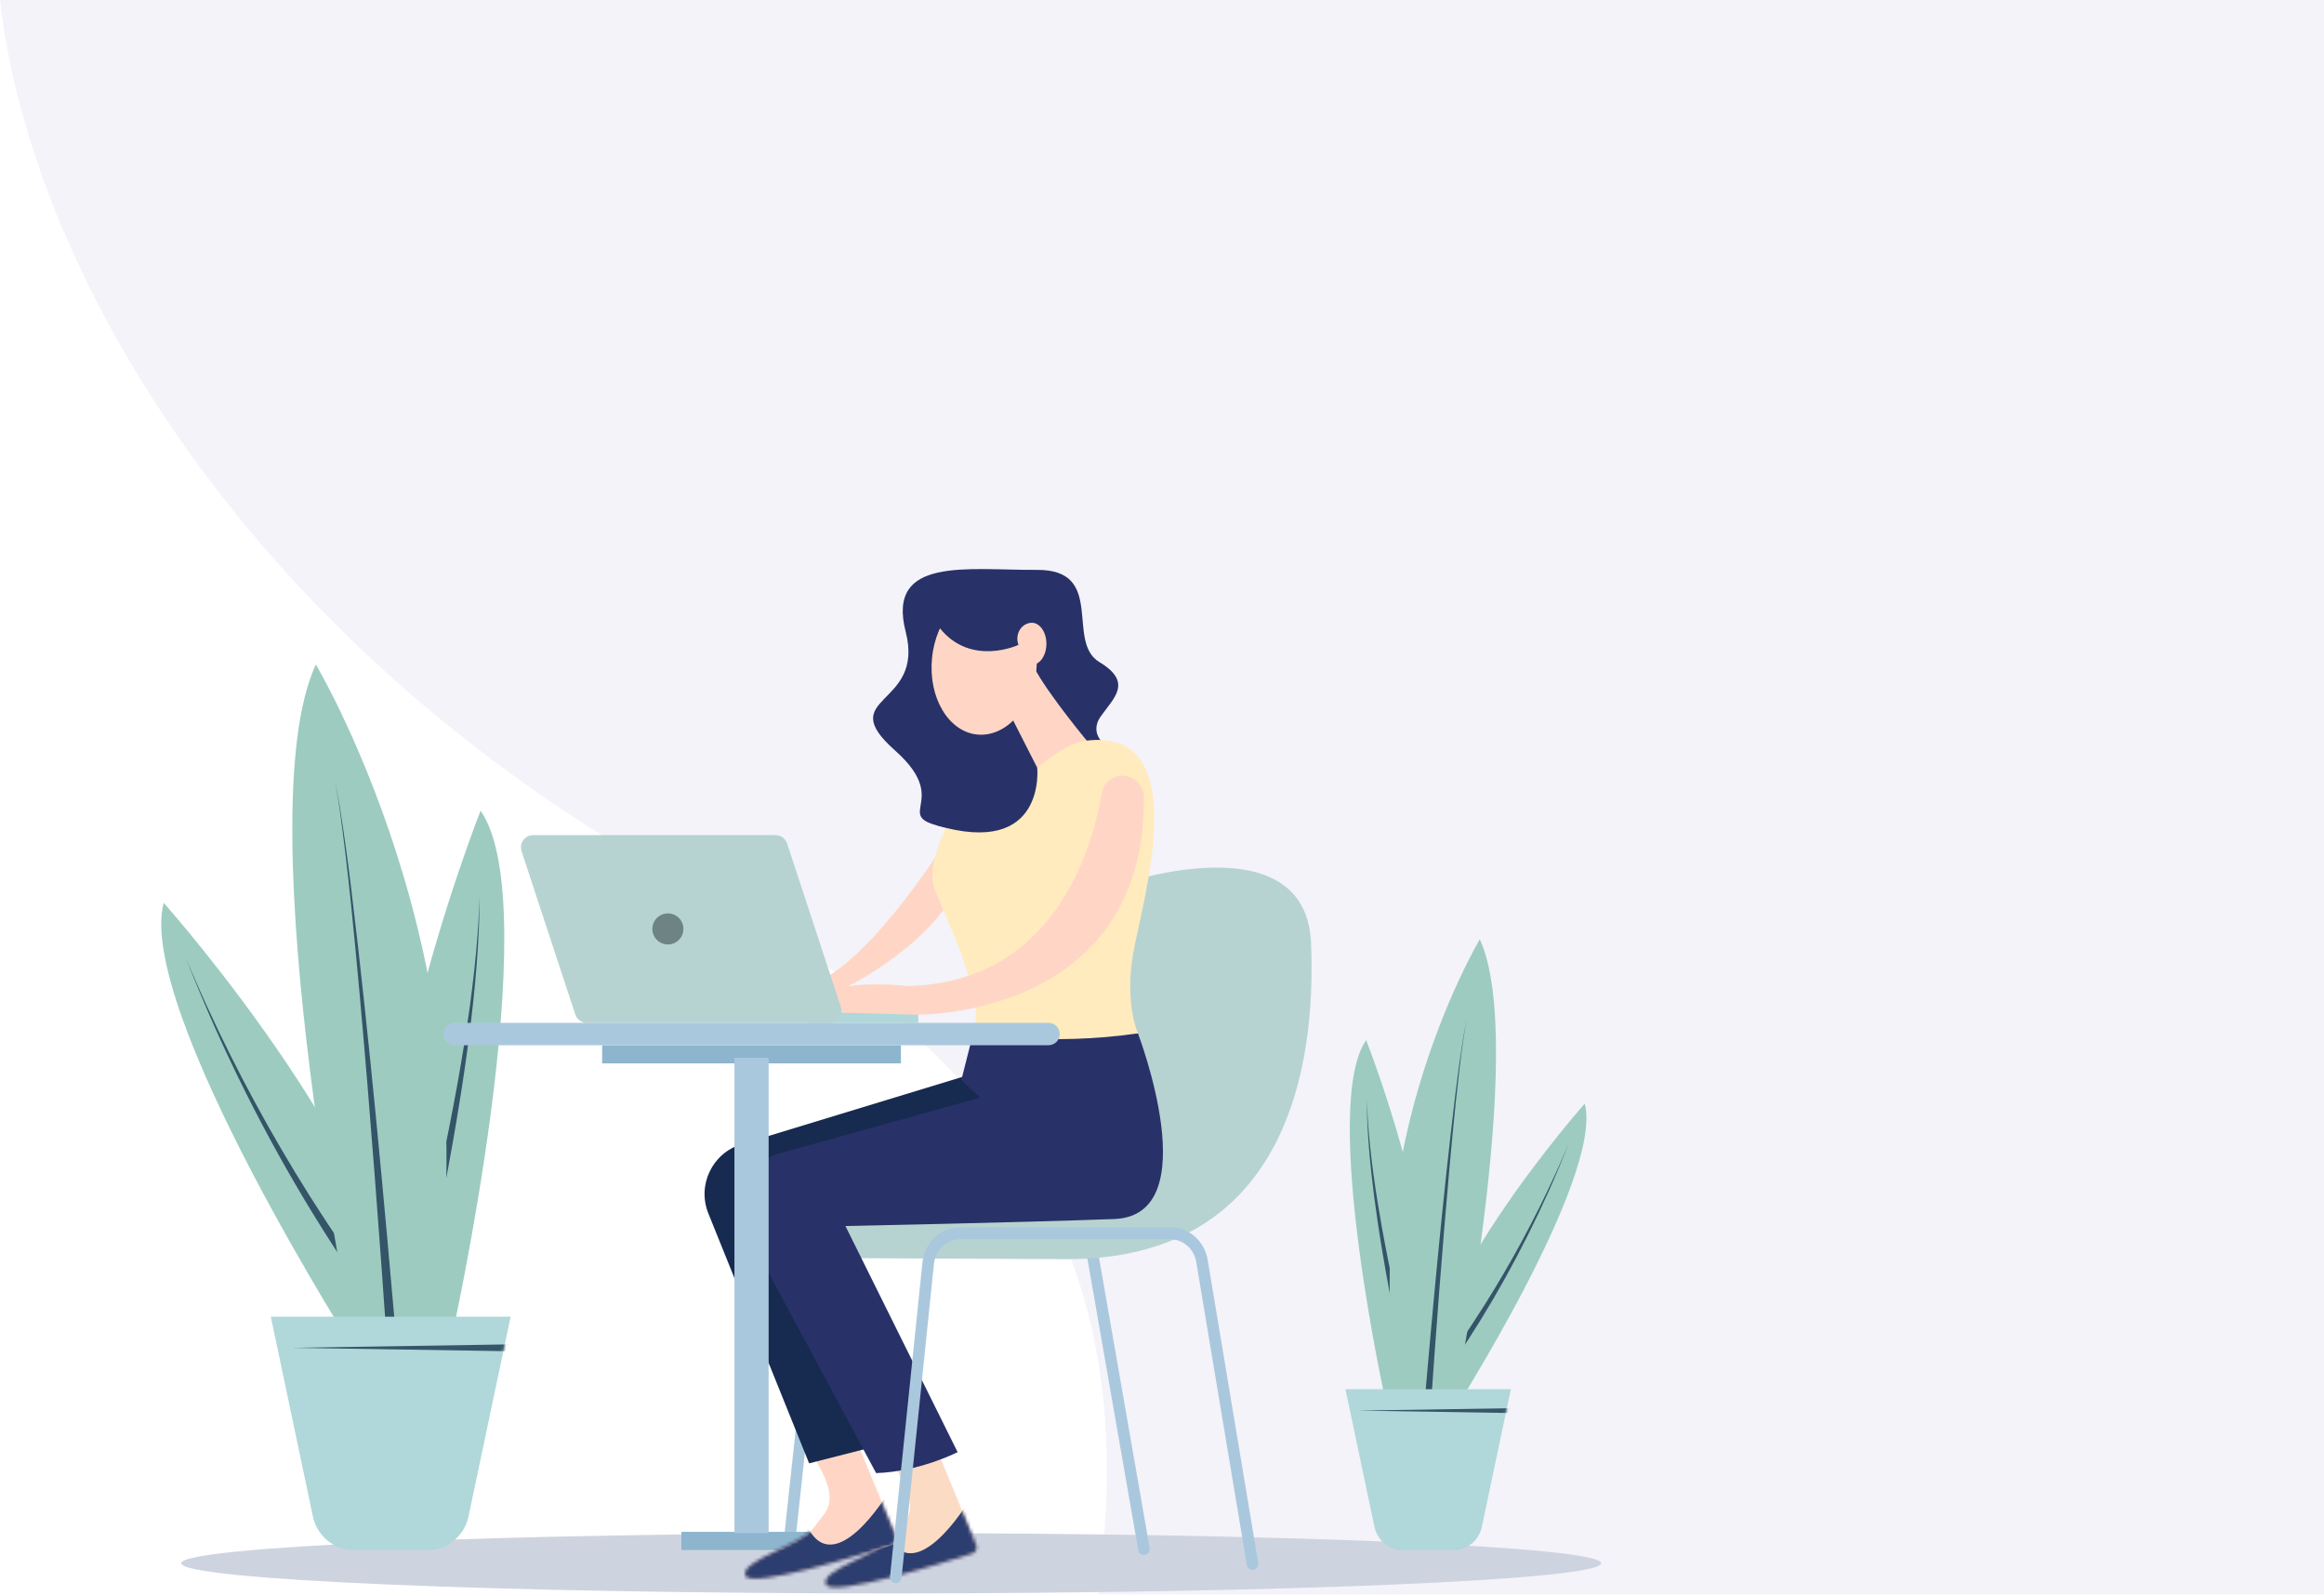 <svg width="705" height="484" viewBox="0 0 705 484" fill="none" xmlns="http://www.w3.org/2000/svg">
<path fill-rule="evenodd" clip-rule="evenodd" d="M0 0C9.707 85.756 80.151 201.985 217.335 273.253C336.297 335.055 341.564 418.424 333.143 483.706H705V0L0 0Z" fill="#F3F3F9"/>
<path d="M270.346 483.429C389.29 483.429 485.714 479.333 485.714 474.281C485.714 469.228 389.29 465.133 270.346 465.133C151.401 465.133 54.977 469.228 54.977 474.281C54.977 479.333 151.401 483.429 270.346 483.429Z" fill="#CED3E0"/>
<path d="M136.895 406.374C136.895 406.374 166.119 275.183 145.789 245.959C145.789 245.959 100.682 359.996 123.394 408.915L136.895 406.374Z" fill="#9DCBC0"/>
<mask id="mask0_3470_1925" style="mask-type:luminance" maskUnits="userSpaceOnUse" x="117" y="245" width="36" height="164">
<path d="M136.895 406.374C136.895 406.374 166.119 275.183 145.789 245.959C145.789 245.959 100.682 359.996 123.394 408.915L136.895 406.374Z" fill="white"/>
</mask>
<g mask="url(#mask0_3470_1925)">
<path d="M129.759 384.598C134.149 364.995 137.894 344.995 140.843 325.118C142.876 311.144 144.582 296.782 145.216 282.669C145.4 280.088 145.406 274.615 145.467 272.006C145.342 274.638 145.179 280.148 144.937 282.653C143.842 297.914 141.527 313.339 138.848 328.394C137.228 337.415 135.264 347.321 133.319 356.252C132.387 360.597 131.223 365.777 130.211 370.106C129.141 374.713 128.033 379.322 126.868 383.89L129.759 384.598Z" fill="#345468"/>
</g>
<path d="M109.135 412.295C109.135 412.295 41.16 306.181 49.653 273.902C49.653 273.902 126.091 359.797 121.842 410.186L109.135 412.295Z" fill="#9DCBC0"/>
<mask id="mask1_3470_1925" style="mask-type:luminance" maskUnits="userSpaceOnUse" x="48" y="273" width="75" height="140">
<path d="M109.135 412.295C109.135 412.295 41.16 306.181 49.653 273.902C49.653 273.902 126.091 359.797 121.842 410.186L109.135 412.295Z" fill="white"/>
</mask>
<g mask="url(#mask1_3470_1925)">
<path d="M118.16 397.304C109.384 386.32 101.421 374.602 93.894 362.731C82.303 344.348 71.782 324.945 62.736 305.184C60.779 301.039 58.391 295.285 56.525 291.066C59.201 297.754 62.535 305.839 65.491 312.405C77.077 338.19 90.888 363.184 106.779 386.573C108.949 389.738 111.213 392.97 113.496 396.056C114.263 397.102 115.035 398.128 115.843 399.172L118.16 397.304Z" fill="#345468"/>
</g>
<path d="M95.811 201.597C95.811 201.597 156.377 303.136 127.789 413.256H108.518C108.518 413.256 74.211 248.296 95.811 201.597Z" fill="#9DCBC0"/>
<mask id="mask2_3470_1925" style="mask-type:luminance" maskUnits="userSpaceOnUse" x="88" y="201" width="48" height="213">
<path d="M95.811 201.597C95.811 201.597 156.377 303.136 127.789 413.256H108.518C108.518 413.256 74.211 248.296 95.811 201.597Z" fill="white"/>
</mask>
<g mask="url(#mask2_3470_1925)">
<path d="M120.586 410.708C116.466 363.603 112.213 316.303 106.512 269.35C105.547 261.399 104.367 252.915 103.113 244.998C102.798 243.024 101.986 238.915 101.631 236.938C101.955 238.937 102.706 243.11 102.975 245.02C105.6 263.643 107.42 283.272 109.138 302.029C112.377 338.265 115.113 374.647 117.618 410.933L120.586 410.708Z" fill="#345468"/>
</g>
<path d="M107.547 470.328H129.5C135.6 470.328 140.866 466.056 142.123 460.088L154.895 399.491H82.152L94.924 460.088C96.182 466.056 101.448 470.328 107.547 470.328Z" fill="#B0D7D9"/>
<mask id="mask3_3470_1925" style="mask-type:luminance" maskUnits="userSpaceOnUse" x="82" y="399" width="73" height="72">
<path d="M107.547 470.328H129.5C135.6 470.328 140.866 466.056 142.123 460.088L154.895 399.491H82.152L94.924 460.088C96.182 466.056 101.448 470.328 107.547 470.328Z" fill="white"/>
</mask>
<g mask="url(#mask3_3470_1925)">
<path d="M157.256 407.833L88.673 408.915L157.256 409.997V407.833Z" fill="#355568"/>
</g>
<path d="M420.568 426.217C420.568 426.217 400.412 335.733 414.434 315.576C414.434 315.576 445.545 394.23 429.88 427.97L420.568 426.217Z" fill="#9DCBC0"/>
<mask id="mask4_3470_1925" style="mask-type:luminance" maskUnits="userSpaceOnUse" x="409" y="315" width="26" height="113">
<path d="M420.568 426.217C420.568 426.217 400.412 335.733 414.434 315.576C414.434 315.576 445.545 394.23 429.88 427.97L420.568 426.217Z" fill="white"/>
</mask>
<g mask="url(#mask4_3470_1925)">
<path d="M425.489 411.198C422.462 397.678 419.879 383.883 417.845 370.174C416.443 360.536 415.266 350.63 414.829 340.896C414.702 339.115 414.698 335.341 414.656 333.542C414.742 335.357 414.854 339.157 415.021 340.885C415.777 351.411 417.373 362.05 419.221 372.433C420.338 378.655 421.693 385.488 423.034 391.648C423.677 394.645 424.48 398.218 425.178 401.203C425.916 404.38 426.68 407.56 427.484 410.71L425.489 411.198Z" fill="#345468"/>
</g>
<path d="M439.714 430.302C439.714 430.302 486.598 357.113 480.741 334.849C480.741 334.849 428.02 394.092 430.951 428.847L439.714 430.302Z" fill="#9DCBC0"/>
<mask id="mask5_3470_1925" style="mask-type:luminance" maskUnits="userSpaceOnUse" x="430" y="334" width="52" height="97">
<path d="M439.714 430.302C439.714 430.302 486.598 357.113 480.741 334.849C480.741 334.849 428.02 394.092 430.951 428.847L439.714 430.302Z" fill="white"/>
</mask>
<g mask="url(#mask5_3470_1925)">
<path d="M433.49 419.962C439.543 412.386 445.035 404.304 450.227 396.116C458.221 383.437 465.478 370.055 471.717 356.425C473.067 353.566 474.714 349.597 476.001 346.687C474.155 351.3 471.856 356.877 469.817 361.405C461.826 379.19 452.3 396.429 441.34 412.561C439.843 414.744 438.281 416.973 436.707 419.101C436.178 419.823 435.645 420.53 435.088 421.251L433.49 419.962Z" fill="#345468"/>
</g>
<path d="M448.904 284.979C448.904 284.979 407.131 355.013 426.849 430.964H440.14C440.14 430.964 463.802 317.188 448.904 284.979Z" fill="#9DCBC0"/>
<mask id="mask6_3470_1925" style="mask-type:luminance" maskUnits="userSpaceOnUse" x="421" y="284" width="33" height="147">
<path d="M448.904 284.979C448.904 284.979 407.131 355.013 426.849 430.964H440.14C440.14 430.964 463.802 317.188 448.904 284.979Z" fill="white"/>
</mask>
<g mask="url(#mask6_3470_1925)">
<path d="M431.816 429.207C434.658 396.717 437.592 364.094 441.523 331.709C442.19 326.226 443.003 320.374 443.868 314.914C444.085 313.552 444.645 310.718 444.89 309.354C444.667 310.733 444.149 313.611 443.963 314.928C442.152 327.773 440.897 341.311 439.713 354.249C437.478 379.242 435.592 404.335 433.863 429.362L431.816 429.207Z" fill="#345468"/>
</g>
<path d="M440.81 470.328H425.668C421.462 470.328 417.829 467.381 416.962 463.265L408.153 421.47H458.325L449.516 463.265C448.649 467.381 445.017 470.328 440.81 470.328Z" fill="#B0D7D9"/>
<mask id="mask7_3470_1925" style="mask-type:luminance" maskUnits="userSpaceOnUse" x="408" y="421" width="51" height="50">
<path d="M440.81 470.328H425.668C421.462 470.328 417.829 467.381 416.962 463.265L408.153 421.47H458.325L449.516 463.265C448.649 467.381 445.017 470.328 440.81 470.328Z" fill="white"/>
</mask>
<g mask="url(#mask7_3470_1925)">
<path d="M459.24 428.717L411.937 427.97L459.24 427.224V428.717Z" fill="#355568"/>
</g>
<path d="M238.831 475.612C239.718 475.612 240.48 474.943 240.577 474.042L250.4 382.96C250.838 378.9 254.248 375.838 258.332 375.838H322.118C326.004 375.838 329.309 378.617 329.976 382.445L345.3 470.312C345.467 471.27 346.379 471.911 347.335 471.743C348.292 471.576 348.933 470.665 348.765 469.708L333.442 381.84C332.48 376.324 327.718 372.32 322.118 372.32H258.332C252.447 372.32 247.534 376.732 246.903 382.582L237.08 473.664C236.976 474.63 237.674 475.497 238.64 475.602C238.704 475.609 238.768 475.612 238.831 475.612Z" fill="#AAC8DD"/>
<path d="M206.7 470.257H249.265V464.751H206.7V470.257Z" fill="#8DB5CE"/>
<path d="M244.677 306.666H278.56V310.337H244.677V306.666Z" fill="#B0D7D9"/>
<path d="M340.855 267.983C340.855 267.983 396.127 249.241 397.715 286.089C399.303 322.937 390.727 382.338 323.067 382.02C255.407 381.703 255.407 381.703 255.407 381.703L253.818 365.502L290.501 352.161L320.843 322.619L340.855 267.983Z" fill="#B6D3D1"/>
<path d="M283.43 437.825L296.174 468.744C296.61 469.804 296.052 471.01 294.961 471.36C286.269 474.149 252.428 484.712 250.551 480.75C248.395 476.2 267.643 471.34 271.28 466.053C274.917 460.766 280.329 458.882 270.36 443.199L283.43 437.825Z" fill="#FCDBC4"/>
<mask id="mask8_3470_1925" style="mask-type:luminance" maskUnits="userSpaceOnUse" x="250" y="437" width="47" height="45">
<path d="M283.43 437.825L296.174 468.744C296.61 469.804 296.052 471.01 294.961 471.36C286.269 474.149 252.428 484.712 250.551 480.75C248.395 476.2 267.643 471.34 271.28 466.053C274.917 460.766 280.329 458.882 270.36 443.199L283.43 437.825Z" fill="white"/>
</mask>
<g mask="url(#mask8_3470_1925)">
<path d="M293.478 456.049C293.478 456.049 277.666 482.143 269.366 465.945L248.104 472.779L242.824 482.971L253.392 490.139L302.857 471.5L297.512 456.997L293.478 456.049Z" fill="#2C3E70"/>
</g>
<path d="M259.044 435.195L271.788 466.114C272.224 467.174 271.666 468.38 270.575 468.73C261.883 471.519 228.042 482.082 226.164 478.12C224.009 473.571 243.257 468.71 246.894 463.423C250.531 458.136 255.943 456.253 245.974 440.569L259.044 435.195Z" fill="#FFD6C5"/>
<mask id="mask9_3470_1925" style="mask-type:luminance" maskUnits="userSpaceOnUse" x="225" y="435" width="47" height="44">
<path d="M259.044 435.195L271.788 466.114C272.224 467.174 271.666 468.38 270.575 468.73C261.883 471.519 228.042 482.082 226.164 478.12C224.009 473.571 243.257 468.71 246.894 463.423C250.531 458.136 255.943 456.253 245.974 440.569L259.044 435.195Z" fill="white"/>
</mask>
<g mask="url(#mask9_3470_1925)">
<path d="M269.092 453.419C269.092 453.419 253.28 479.513 244.98 463.315L223.718 470.149L218.438 480.341L229.006 487.509L278.471 468.87L273.126 454.367L269.092 453.419Z" fill="#2C3E70"/>
</g>
<path d="M291.861 326.749L225.03 347.116C216.108 349.765 211.403 359.518 214.884 368.15L245.453 443.963L265.783 438.774L240.371 393.244L233.065 359.785L299.172 332.89L291.861 326.749Z" fill="#172A50"/>
<path d="M345.197 313.513C345.197 313.513 366.373 368.785 337.996 369.844C309.62 370.902 256.466 371.961 256.466 371.961L290.501 440.574C290.501 440.574 278.913 446.504 265.783 446.927L226.537 373.849C221.47 364.413 226.462 352.714 236.78 349.844L297.337 332.996L291.619 327.702L295.219 313.513H345.197Z" fill="#283168"/>
<path d="M286.749 255.489C286.749 255.489 265.431 289.936 247.924 297.983L249.336 303.207C249.336 303.207 279.713 290.501 290.502 269.324L286.749 255.489Z" fill="#FFD6C5"/>
<path d="M336.161 226.688C336.161 226.688 329.949 223.017 333.902 217.37C337.855 211.723 343.785 207.064 333.479 200.852C323.173 194.64 335.597 172.758 314.561 172.899C293.525 173.04 268.819 168.663 274.748 191.676C280.678 214.688 252.583 210.876 271.501 227.676C290.419 244.477 266.842 248.006 290.56 251.677C314.278 255.347 333.196 234.171 333.196 234.171L336.161 226.688Z" fill="#283168"/>
<path d="M331.079 226.406C331.079 226.406 317.808 210.594 313.573 202.264L306.373 216.664L316.502 236.571L331.079 226.406Z" fill="#FFD6C5"/>
<path d="M314.432 202.786C315.593 190.848 309.438 180.481 300.683 179.629C291.929 178.778 283.891 187.765 282.73 199.702C281.569 211.64 287.724 222.007 296.479 222.858C305.233 223.71 313.271 214.723 314.432 202.786Z" fill="#FFD6C5"/>
<path d="M313.023 201.699C315.46 201.699 317.435 198.844 317.435 195.321C317.435 191.798 315.46 188.943 313.023 188.943C310.587 188.943 308.612 191.798 308.612 195.321C308.612 198.844 310.587 201.699 313.023 201.699Z" fill="#FFD6C5"/>
<path d="M283.996 185.817L285.136 190.62C294.623 202.399 308.964 195.648 308.964 195.648C308.737 195.069 308.612 194.43 308.612 193.759C308.612 191.394 310.174 189.427 312.233 189.021L312.271 188.943L313.748 186.664L308.612 178.617C308.612 178.617 294.69 178.828 294.054 179.039C293.418 179.253 283.996 185.817 283.996 185.817Z" fill="#283168"/>
<path d="M345.197 313.513C345.197 313.513 341.102 304.478 343.785 289.089C346.467 273.701 363.409 218.641 327.691 224.994C327.691 224.994 322.467 225.982 312.161 235.018C301.855 244.053 292.255 241.371 292.255 241.371C292.255 241.371 279.972 260.289 283.501 269.606C287.031 278.924 299.314 303.207 295.219 313.513C295.219 313.513 318.373 317.466 345.197 313.513Z" fill="#FFEBBD"/>
<path d="M334.219 240.699C331.141 258.537 319.377 298.036 275.494 299.158C275.494 299.158 258.954 297.271 251.653 300.755C244.352 304.238 251.728 307.14 251.728 307.14L277.713 307.866C277.713 307.866 347.386 309.259 347.032 241.957C347.018 239.378 345.532 237.03 343.249 235.934C339.411 234.092 334.954 236.441 334.219 240.699Z" fill="#FFD6C5"/>
<path d="M314.641 232.915C314.641 232.915 317.527 260.342 283.996 250.362L284.913 242.731C284.913 242.731 290.278 236.994 291.125 236.571C291.972 236.147 314.641 232.915 314.641 232.915Z" fill="#283168"/>
<path d="M182.664 322.619H273.301V317.113H182.664V322.619Z" fill="#8DB5CE"/>
<path d="M251.543 310.337H178.047C176.442 310.337 175.019 309.306 174.518 307.782L158.221 258.248C157.43 255.844 159.22 253.371 161.75 253.371H235.247C236.851 253.371 238.274 254.401 238.776 255.925L255.073 305.46C255.863 307.863 254.073 310.337 251.543 310.337Z" fill="#B6D3D1"/>
<path d="M203.691 286.413C206.223 285.815 207.792 283.277 207.194 280.745C206.596 278.212 204.058 276.644 201.525 277.242C198.993 277.84 197.424 280.378 198.022 282.91C198.62 285.443 201.158 287.011 203.691 286.413Z" fill="#6E8483"/>
<path d="M137.875 317.113H318.09C319.961 317.113 321.478 315.596 321.478 313.725C321.478 311.854 319.961 310.337 318.09 310.337H137.875C136.004 310.337 134.487 311.854 134.487 313.725C134.487 315.596 136.004 317.113 137.875 317.113Z" fill="#AAC8DD"/>
<path d="M271.75 480.323C272.637 480.323 273.4 479.624 273.497 478.681L283.32 383.445C283.758 379.2 287.168 375.998 291.252 375.998H355.038C358.924 375.998 362.229 378.904 362.896 382.906L378.22 474.781C378.387 475.782 379.296 476.453 380.255 476.277C381.212 476.102 381.852 475.15 381.685 474.149L366.362 382.274C365.4 376.506 360.638 372.32 355.038 372.32H291.251C285.367 372.32 280.454 376.933 279.823 383.05L269.999 478.286C269.895 479.296 270.594 480.203 271.559 480.312C271.624 480.319 271.688 480.323 271.75 480.323Z" fill="#AAC8DD"/>
<path d="M222.794 465.133H233.171L233.171 320.925H222.794L222.794 465.133Z" fill="#AAC8DD"/>
</svg>

